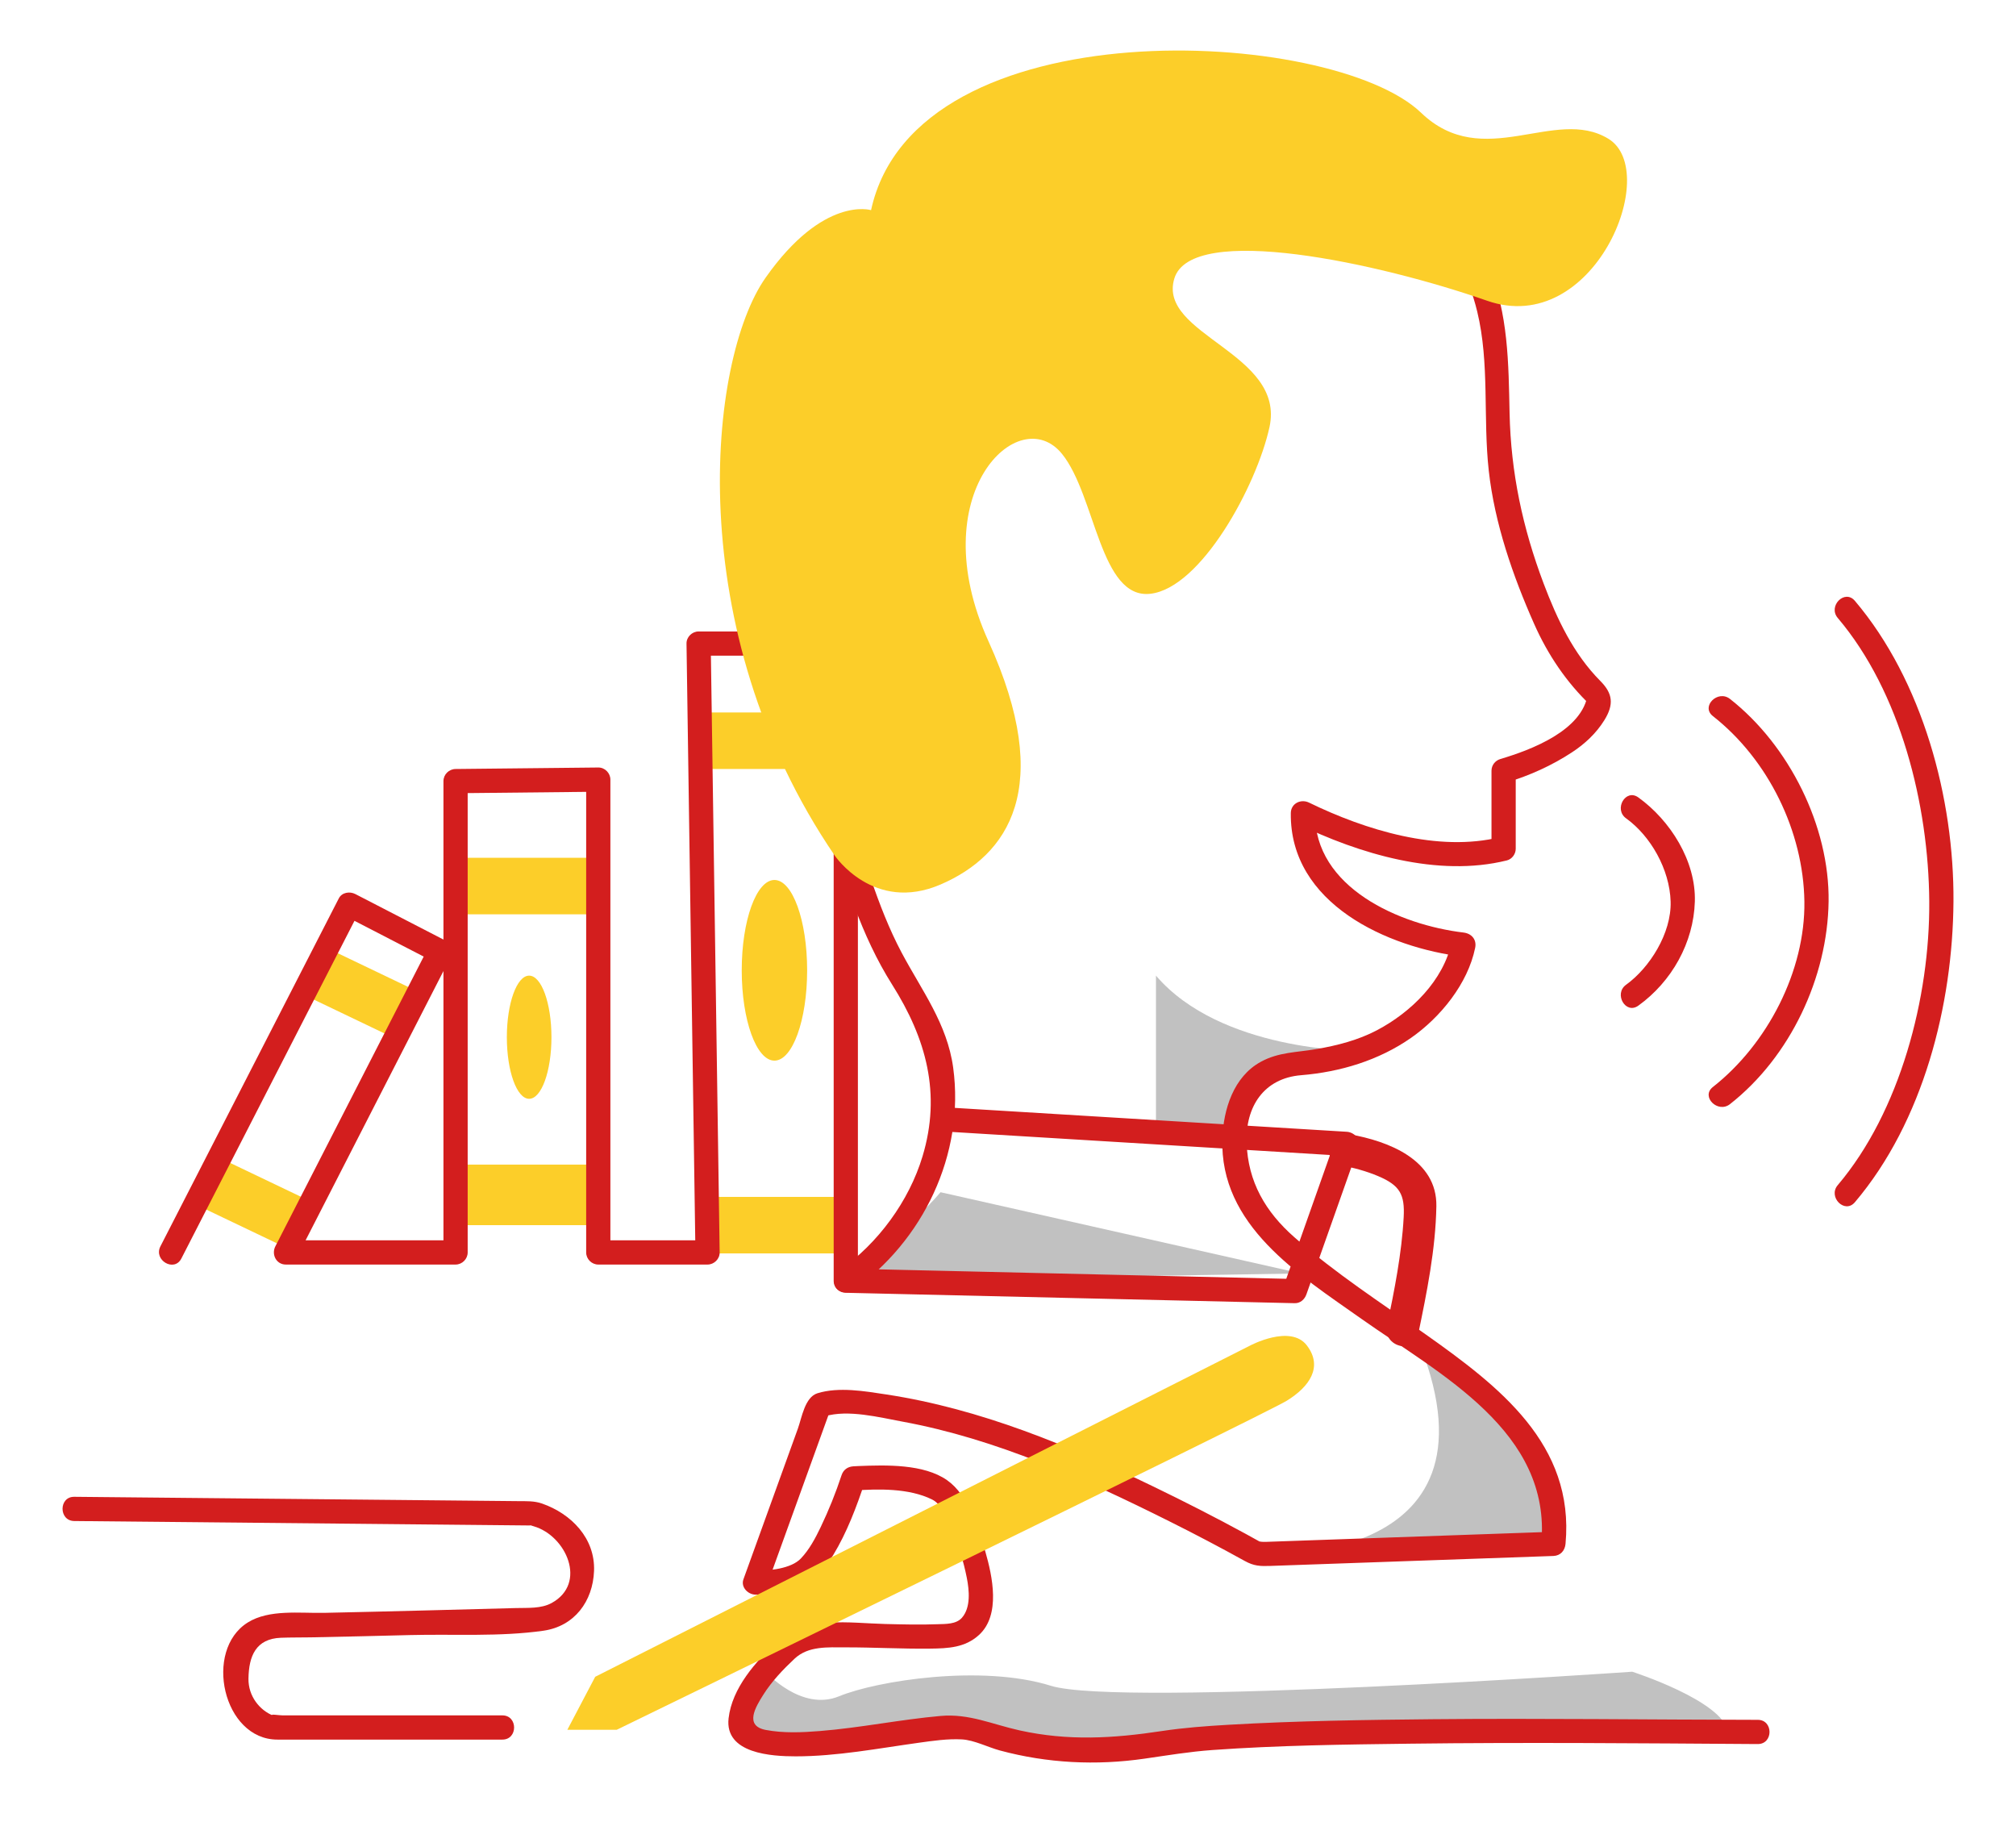 <?xml version="1.0" encoding="utf-8"?>
<!-- Generator: Adobe Illustrator 16.0.0, SVG Export Plug-In . SVG Version: 6.00 Build 0)  -->
<!DOCTYPE svg PUBLIC "-//W3C//DTD SVG 1.1//EN" "http://www.w3.org/Graphics/SVG/1.1/DTD/svg11.dtd">
<svg version="1.1" xmlns="http://www.w3.org/2000/svg" xmlns:xlink="http://www.w3.org/1999/xlink" x="0px" y="0px"
	 width="499.475px" height="457.483px" viewBox="0 0 499.475 457.483" enable-background="new 0 0 499.475 457.483"
	 xml:space="preserve">
<g id="Layer_1" display="none">
</g>
<g id="Layer_2">
	<g>
		<rect x="175.397" y="296.483" fill="#FCCE29" width="34" height="14"/>
		<g>
			<g>
				<path fill="#D31E1E" d="M212.549,317.239c0-49.161,0-98.322,0-147.482c0-3.446,0-6.893,0-10.339c0-3.869-6-3.869-6,0
					c0,49.161,0,98.321,0,147.482c0,3.446,0,6.893,0,10.339C206.549,321.108,212.549,321.108,212.549,317.239L212.549,317.239z"/>
			</g>
		</g>
		<path fill="#C1C1C1" d="M335.999,260.297c0,0-33.602,0.098-49.602-18.624v38.735l19.32,1.26c0,0-1.479-7.33,3.537-12.029
			C314.268,264.939,335.999,260.297,335.999,260.297z"/>
		<path fill="#C1C1C1" d="M311.571,385.009c0,0,62.141,4.012,40.276-51.767c0,0,30.353,16.42,33.018,49.188L311.571,385.009z"/>
		<path fill="#C1C1C1" d="M233.028,295.325l89.296,20.121l-112.774,1.793C209.549,317.239,226.674,302.875,233.028,295.325z"/>
		<path fill="#C1C1C1" d="M189.661,414.1c0,0,8.839,9.949,18.231,6.082c9.392-3.867,35.357-7.95,52.483-2.594
			c17.127,5.355,144.009-3.488,144.009-3.488s22.469,7.187,23.757,14.921c0,0-97.242-4.396-124.121,0
			c-26.878,4.396-39.498,5.479-53.707,2.15c-14.209-3.327-32.477,1.113-43.526,2.52C195.738,435.098,173.086,429.564,189.661,414.1z
			"/>
		<rect x="112.397" y="288.483" fill="#FCCE29" width="35" height="15"/>
		<rect x="112.397" y="212.483" fill="#FCCE29" width="35" height="14"/>
		<rect x="175.397" y="176.483" fill="#FCCE29" width="29" height="14"/>
		<ellipse fill="#FCCE29" cx="191.871" cy="240.354" rx="8.103" ry="22.375"/>
		<ellipse fill="#FCCE29" cx="131.099" cy="256.929" rx="5.525" ry="15.255"/>
		
			<rect x="51.162" y="291.923" transform="matrix(0.902 0.431 -0.431 0.902 134.962 1.875)" fill="#FCCE29" width="24.375" height="12.98"/>
		
			<rect x="76.665" y="238.908" transform="matrix(0.902 0.432 -0.432 0.902 114.53 -14.034)" fill="#FCCE29" width="23.054" height="12.926"/>
		<g>
			<g>
				<path fill="#D31E1E" d="M124.47,424.916c-11.707,0-23.413,0-35.119,0c-6.453,0-12.906,0-19.359,0
					c-0.812,0-3.621-0.45-2.255,0.078c-3.391-1.313-6.234-4.833-6.177-9.153c0.075-5.626,1.837-9.911,8.033-10.152
					c2.476-0.097,4.967-0.055,7.445-0.102c8.207-0.154,16.412-0.361,24.618-0.567c10.825-0.272,22.22,0.459,32.965-1.073
					c7.716-1.1,12.262-7.289,12.555-14.796c0.316-8.119-5.667-14.192-12.873-16.705c-1.974-0.688-3.912-0.579-5.972-0.6
					c-4.802-0.047-9.604-0.094-14.405-0.141c-29.133-0.284-58.266-0.567-87.399-0.852c-2.709-0.026-5.419-0.053-8.128-0.079
					c-3.871-0.038-3.867,5.963,0,6c23.67,0.23,47.34,0.461,71.01,0.691c12.572,0.123,25.145,0.246,37.717,0.368
					c1.268,0.013,2.535,0.024,3.803,0.037c1.787,0.018-0.677-0.362,1.306,0.21c8.033,2.318,13.326,14.128,4.443,18.999
					c-2.612,1.433-5.886,1.173-8.753,1.251c-7.322,0.198-14.643,0.392-21.965,0.579c-8.542,0.219-17.085,0.431-25.629,0.61
					c-6.046,0.127-13.63-0.928-18.943,2.387c-11.021,6.877-6.154,29.009,7.346,29.009c13.905,0,27.811,0,41.715,0
					c4.675,0,9.349,0,14.023,0C128.339,430.916,128.339,424.916,124.47,424.916L124.47,424.916z"/>
			</g>
		</g>
		<g>
			<g>
				<path fill="#D31E1E" d="M189.661,156.418c-5.525,0-11.049,0-16.574,0c-1.617,0-3.024,1.364-3,3
					c0.708,48.31,1.416,96.62,2.124,144.93c0.029,1.965,0.058,3.929,0.086,5.894c1-1,2-2,3-3c-9.023,0-18.047,0-27.07,0c1,1,2,2,3,3
					c0-39.041,0-78.082,0-117.123c0-1.622-1.365-3.018-3-3c-11.786,0.123-23.572,0.246-35.358,0.369c-1.635,0.018-3,1.352-3,3
					c0,38.918,0,77.836,0,116.754c1-1,2-2,3-3c-14.02,0-28.04,0-42.06,0c0.863,1.505,1.727,3.01,2.59,4.514
					c12.731-24.86,25.462-49.721,38.192-74.582c0.714-1.394,0.434-3.324-1.076-4.104c-7.491-3.867-14.982-7.734-22.474-11.602
					c-1.389-0.717-3.331-0.433-4.104,1.077c-14.73,28.728-29.46,57.455-44.19,86.184c-1.762,3.436,3.415,6.472,5.181,3.027
					c14.73-28.728,29.46-57.455,44.19-86.184c-1.368,0.359-2.736,0.718-4.104,1.077c7.491,3.867,14.982,7.734,22.474,11.602
					c-0.359-1.368-0.717-2.737-1.076-4.104c-12.731,24.86-25.462,49.721-38.192,74.582c-1.02,1.991,0.22,4.514,2.59,4.514
					c14.02,0,28.04,0,42.06,0c1.635,0,3-1.364,3-3c0-38.918,0-77.836,0-116.754c-1,1-2,2-3,3
					c11.786-0.123,23.572-0.246,35.358-0.369c-1-1-2-2-3-3c0,39.041,0,78.082,0,117.123c0,1.636,1.365,3,3,3
					c9.023,0,18.047,0,27.07,0c1.617,0,3.024-1.364,3-3c-0.708-48.31-1.416-96.62-2.124-144.93
					c-0.029-1.965-0.058-3.929-0.086-5.894c-1,1-2,2-3,3c5.525,0,11.049,0,16.574,0C193.53,162.418,193.53,156.418,189.661,156.418
					L189.661,156.418z"/>
			</g>
		</g>
		<g>
			<g>
				<path fill="#D31E1E" d="M402.87,202.707c6.05,4.352,10.799,12.595,11.037,20.612c0.234,7.873-5.237,16.441-11.037,20.613
					c-3.109,2.237-0.119,7.445,3.029,5.182c8.279-5.956,13.704-15.591,14.008-25.795c0.298-10.013-6.057-20.073-14.008-25.794
					C402.75,195.262,399.76,200.47,402.87,202.707L402.87,202.707z"/>
			</g>
		</g>
		<g>
			<g>
				<path fill="#D31E1E" d="M424.371,177.377c13.753,10.794,22.436,28.6,22.675,45.942c0.237,17.18-9.167,35.343-22.675,45.944
					c-3.042,2.388,1.235,6.603,4.242,4.242c14.95-11.733,24.173-31.396,24.433-50.187c0.257-18.61-9.755-38.666-24.433-50.185
					C425.606,170.774,421.329,174.989,424.371,177.377L424.371,177.377z"/>
			</g>
		</g>
		<g>
			<g>
				<path fill="#D31E1E" d="M455.308,153.068c15.582,18.37,22.511,46.341,22.676,70.251c0.164,23.771-7.228,52.039-22.676,70.252
					c-2.487,2.932,1.736,7.197,4.242,4.242c16.96-19.993,24.257-48.888,24.434-74.494c0.176-25.459-7.616-54.668-24.434-74.493
					C457.044,145.871,452.821,150.137,455.308,153.068L455.308,153.068z"/>
			</g>
		</g>
		<g>
			<g>
				<path fill="#D31E1E" d="M233.542,280.255c33.375,2.033,66.751,4.067,100.126,6.101c-0.964-1.266-1.929-2.532-2.893-3.798
					c-4.297,12.154-8.594,24.309-12.89,36.462c0.964-0.733,1.929-1.468,2.893-2.202c-37.076-0.859-74.153-1.719-111.229-2.578
					c0.505,1.863,1.009,3.727,1.514,5.591c17.642-12.349,28.017-33.896,25.092-55.362c-1.485-10.896-7.783-19.102-12.769-28.483
					c-3.088-5.812-5.464-11.983-7.597-18.199c-11.604-33.813-16.412-72.257-10.719-107.674c2.763-17.19,8.654-34.475,20.128-47.854
					c16.01-18.67,43.163-27.602,67.117-27.978c21.774-0.342,44.727,7.217,61.144,21.737c6.765,5.982,10.405,12.394,12.53,21.164
					c3.112,12.846,1.409,26.382,2.863,39.436c1.451,13.024,5.934,25.96,11.227,37.902c3.384,7.633,8.015,14.53,14.081,20.279
					c-0.258-0.973-0.515-1.945-0.771-2.919c-1.299,9.047-13.966,13.851-21.661,16.137c-1.283,0.381-2.202,1.538-2.202,2.893
					c0,6.445,0,12.891,0,19.336c0.734-0.964,1.469-1.929,2.202-2.893c-15.396,3.827-33.479-1.753-47.409-8.537
					c-2.021-0.983-4.483,0.194-4.515,2.591c-0.295,22.476,24.017,33.361,42.777,35.596c-0.964-1.266-1.929-2.531-2.893-3.798
					c-1.987,9.684-10.124,17.553-18.51,21.981c-4.682,2.473-9.895,3.803-15.081,4.692c-4.844,0.831-9.295,0.724-13.714,3.136
					c-6.776,3.697-9.291,11.813-9.534,19.025c-0.726,21.52,18.914,33.673,34.403,44.623c19.57,13.833,47.18,27.914,44.611,55.77
					c1-1,2-2,3-3c-23.759,0.836-47.519,1.672-71.277,2.507c-1.908,0.067-2.274-0.522-0.588,0.433
					c-1.456-0.825-2.925-1.629-4.395-2.43c-7.457-4.063-15.025-7.922-22.669-11.623c-21.126-10.232-43.022-19.345-66.36-22.898
					c-5.309-0.809-11.734-1.93-17.034-0.301c-3.146,0.966-3.894,6.076-4.863,8.761c-4.497,12.443-8.993,24.886-13.489,37.329
					c-0.693,1.918,1.077,3.719,2.893,3.798c8.323,0.36,15.104-2.817,19.36-9.822c3.388-5.577,5.801-11.977,7.841-18.161
					c-0.964,0.734-1.928,1.468-2.893,2.202c6.254-0.44,13.766-0.611,19.503,2.195c2.545,1.245,3.645,4.731,4.736,7.149
					c1.765,3.915,3.074,8.068,3.904,12.277c0.606,3.074,1.027,7.368-1.225,9.905c-1.443,1.625-4.051,1.512-5.993,1.583
					c-4.317,0.161-8.645,0.053-12.962-0.053c-8.875-0.217-19.632-2.092-26.741,4.352c-5.373,4.871-11.244,11.54-12.1,19.002
					c-1.007,8.776,10.703,9.427,16.602,9.429c10.237,0.004,20.475-1.975,30.584-3.375c3.49-0.483,7.072-1.008,10.604-0.823
					c3.027,0.159,6.488,1.951,9.41,2.74c11.743,3.17,23.833,3.766,35.854,2.033c5.644-0.813,11.114-1.733,16.82-2.141
					c16.295-1.163,32.673-1.367,49.003-1.57c28.415-0.355,56.828-0.104,85.244,0.088c0.291,0.002,0.582,0.004,0.873,0.004
					c3.869,0.004,3.869-5.996,0-6c-26.838-0.031-53.667-0.407-80.507-0.153c-16.901,0.159-33.824,0.404-50.701,1.381
					c-5.493,0.317-10.993,0.723-16.437,1.547c-12.052,1.825-23.189,2.494-35.197-0.147c-6.812-1.499-12.558-4.222-19.623-3.593
					c-10.011,0.892-19.883,2.938-29.911,3.74c-4.426,0.354-9.025,0.559-13.409-0.272c-5.351-1.016-2.557-5.641-0.59-8.747
					c2.094-3.31,4.877-6.229,7.724-8.898c3.413-3.2,8.22-2.804,12.643-2.81c6.974-0.011,13.938,0.394,20.915,0.313
					c4.499-0.052,8.679-0.227,12.139-3.386c5.424-4.953,3.321-14.557,1.582-20.608c-1.696-5.902-4.222-14.031-9.48-17.721
					c-5.808-4.076-15.179-3.772-21.941-3.512c-0.44,0.017-0.881,0.04-1.32,0.071c-1.398,0.099-2.449,0.855-2.893,2.202
					c-1.446,4.384-3.173,8.682-5.167,12.844c-1.317,2.75-2.801,5.559-4.913,7.781c-2.423,2.552-7.953,3.101-11.335,2.954
					c0.964,1.266,1.929,2.532,2.893,3.798c4.232-11.714,8.465-23.427,12.697-35.141c0.855-2.367,1.711-4.734,2.566-7.103
					c0.179-0.493,0.357-0.987,0.536-1.481c-0.292,0.81-2.164,1.986-1.474,1.773c5.774-1.773,13.632,0.258,19.34,1.309
					c23.197,4.273,45.005,14.167,65.985,24.64c6.32,3.155,12.581,6.44,18.761,9.863c2.286,1.267,3.807,1.323,6.389,1.231
					c23.363-0.821,46.727-1.643,70.09-2.465c1.75-0.062,2.846-1.326,3-3c2.274-24.661-16.471-39.026-34.666-51.898
					c-11.001-7.781-22.394-15.158-32.534-24.07c-7.146-6.281-11.484-13.712-11.814-23.389c-0.304-8.947,4.27-15.982,13.518-16.736
					c9.67-0.787,19.247-3.673,27.24-9.258c7.259-5.072,14.039-13.376,15.866-22.28c0.426-2.072-0.887-3.559-2.893-3.798
					c-15.713-1.871-37.02-11.082-36.777-29.596c-1.505,0.863-3.01,1.727-4.515,2.591c15.438,7.517,34.957,13.386,52.034,9.141
					c1.29-0.32,2.202-1.584,2.202-2.893c0-6.445,0-12.891,0-19.336c-0.734,0.964-1.469,1.929-2.202,2.893
					c5.657-1.681,11.223-4.212,16.15-7.448c3.184-2.091,5.991-4.701,8.004-7.948c2.426-3.915,2.09-6.62-0.986-9.715
					c-6.67-6.712-10.749-15.391-14.05-24.137c-5.211-13.811-8.126-27.478-8.44-42.235c-0.261-12.193-0.293-24.757-5.2-36.178
					c-2.808-6.533-8.037-11.875-13.426-16.361c-16.245-13.527-37.572-20.465-58.496-21.43c-24.378-1.123-51.075,7.313-69.634,23.342
					c-12.804,11.058-20.512,26.934-24.969,42.984c-9.746,35.094-5.876,74.33,3.096,109.166c3.529,13.704,8.024,27.984,15.639,40.034
					c8.459,13.388,12.233,27.029,7.546,42.565c-3.352,11.111-11.025,21.561-20.523,28.208c-2.391,1.674-1.613,5.519,1.514,5.591
					c37.077,0.859,74.153,1.719,111.229,2.578c1.401,0.032,2.451-0.954,2.893-2.202c4.297-12.154,8.594-24.309,12.89-36.462
					c0.688-1.944-1.074-3.688-2.893-3.798c-33.375-2.033-66.751-4.067-100.126-6.101
					C229.676,274.02,229.699,280.021,233.542,280.255L233.542,280.255z"/>
			</g>
		</g>
		<g>
			<g>
				<path fill="#D31E1E" d="M351.339,330.6c2.161-10.394,4.347-21.173,4.527-31.812c0.196-11.491-11.817-16.116-21.502-17.816
					c-5.044-0.885-7.201,6.824-2.127,7.715c3.128,0.549,6.3,1.42,9.224,2.657c5.401,2.288,6.606,4.57,6.307,10.16
					c-0.485,9.041-2.302,18.116-4.144,26.969C342.578,333.507,350.289,335.649,351.339,330.6L351.339,330.6z"/>
			</g>
		</g>
		<g>
			<path fill="#FCCE29" d="M140.562,428.483l6.904-13.129l162.194-82.014c0,0,10.041-5.4,14.121-0.066
				c4.08,5.336,0.628,10.274-5.02,13.725c-5.648,3.451-165.962,81.484-165.962,81.484H140.562z"/>
		</g>
		<path fill="#FCCE29" d="M206.787,211.901c0,0,9.643,14.365,26.276,7.184c16.632-7.184,28.359-23.887,11.844-60.22
			c-16.574-36.462,7.551-59.666,18.231-46.407c8.33,10.343,9.392,36.096,21.914,34.622s26.261-26.685,29.465-41.251
			c4.052-18.415-27.809-22.835-23.572-36.831s51.077-3.749,77.47,5.491c26.394,9.241,43.336-32.008,30.077-40.111
			s-30.993,8.345-46.407-6.446C329.985,6.724,226.859,1.229,215.81,52.057c0,0-11.786-3.685-26.149,16.757
			C175.397,89.112,168.585,155.919,206.787,211.901z"/>
	</g>
</g>
</svg>
